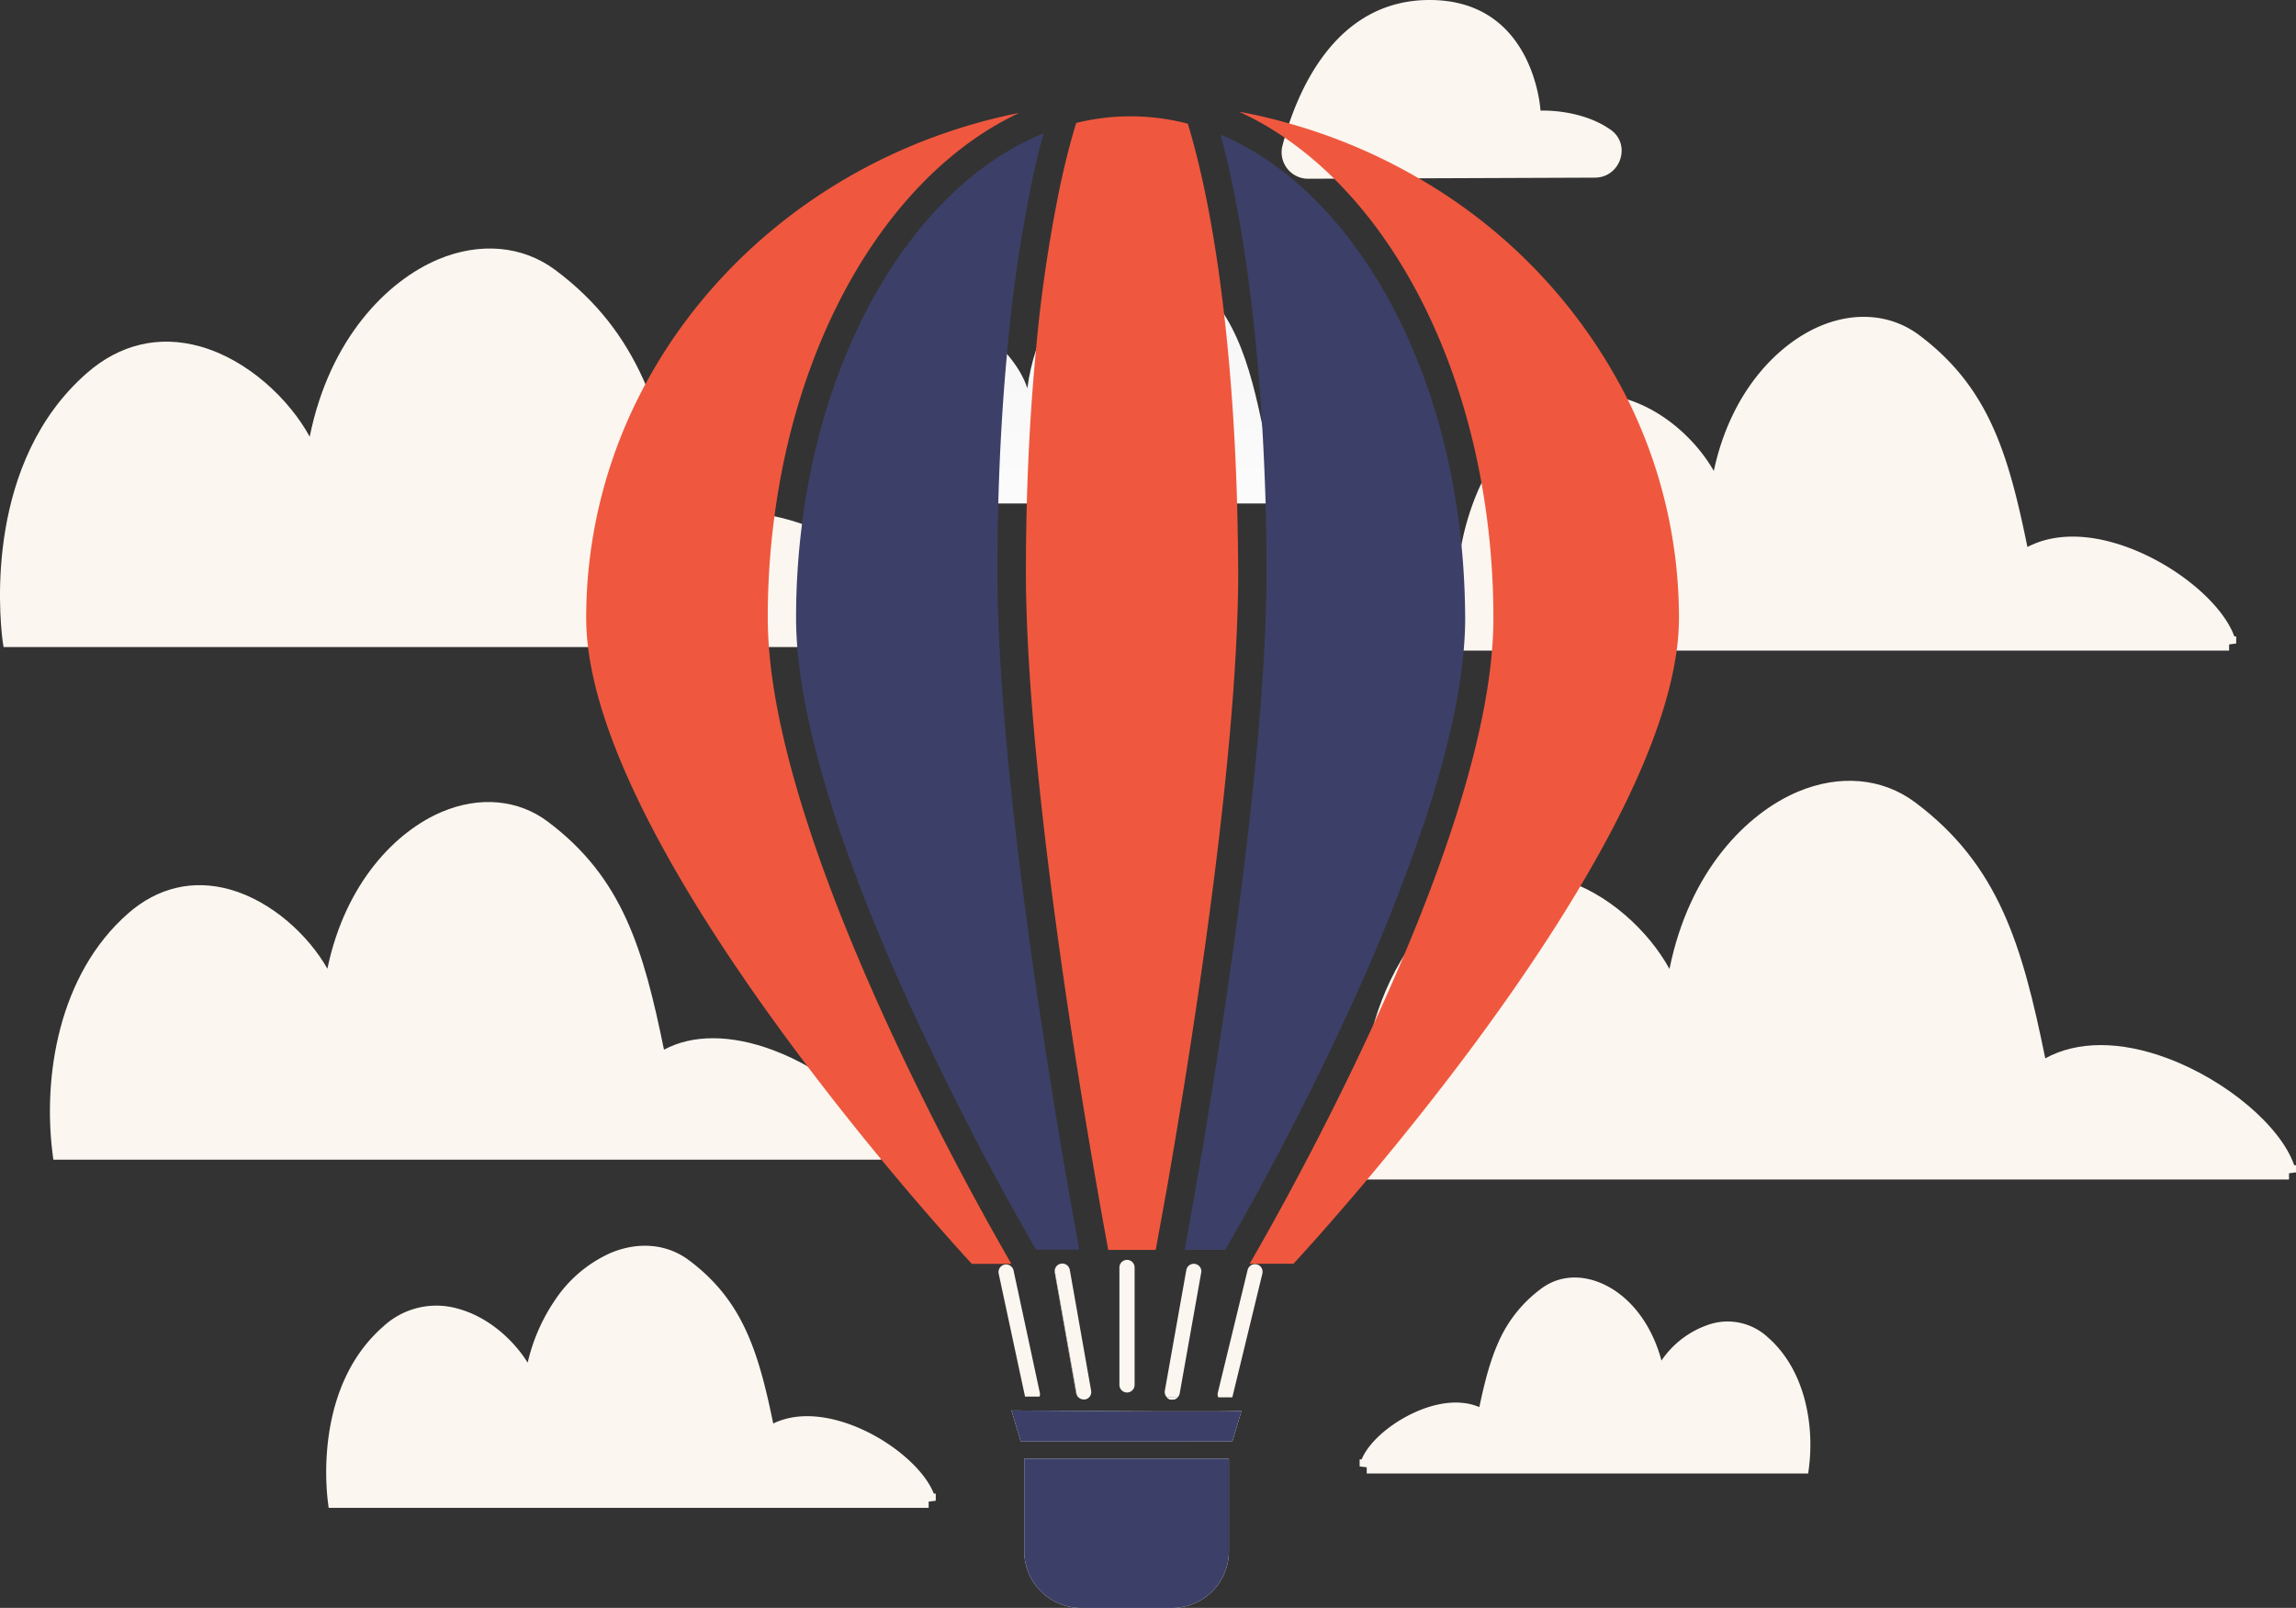 <svg xmlns="http://www.w3.org/2000/svg" xmlns:xlink="http://www.w3.org/1999/xlink" viewBox="0 0 646.97 453.1"><rect x="0" y="0" width="646.97" height="453.1" fill="#333333" stroke="none"/><defs><style>.cls-1,.cls-3{fill:#fcf6f0;}.cls-2{fill:url(#linear-gradient);}.cls-3,.cls-4,.cls-5,.cls-6{fill-rule:evenodd;}.cls-4,.cls-7{fill:#3c4068;}.cls-5{fill:#ef583e;}.cls-6{fill:#fff;}</style><linearGradient id="linear-gradient" x1="317.95" y1="-5171.39" x2="317.05" y2="-4986.21" gradientTransform="matrix(1, 0, 0, -1, 0, -4990.27)" gradientUnits="userSpaceOnUse"><stop offset="0" stop-color="#fff"/><stop offset="1" stop-color="#eee"/></linearGradient></defs><g id="Layer_2" data-name="Layer 2"><g id="Layer_1-2" data-name="Layer 1"><path class="cls-1" d="M411,183.34H628.12V181.6l2-.26v-2h-.53c-3.3-9.12-15.93-19.83-29.77-25-11-4.11-21-4.15-28.53-.19-5.4-26.4-10.91-45-30.48-59.7-7.77-5.83-17.94-6.77-27.89-2.58-11.69,4.93-25.16,18.14-30,40.84-4.87-8.53-14.17-17.34-25.46-20.49-9.73-2.71-19-.53-26.82,6.32-8.92,7.81-15,18.57-18.2,32a90.5,90.5,0,0,0-1.65,31.06Z"/><path class="cls-1" d="M217.82,295.92c-11.87-4.43-22.64-4.45-30.72-.12-5.82-28.44-11.71-48.49-32.75-64.27-8.31-6.23-19.18-7.24-29.83-2.75-12.6,5.31-27.13,19.61-32.27,44.2-5.29-9.34-15.62-19-27.47-22.33-10.41-2.9-20.33-.56-28.69,6.76-19.76,17.32-24,46.29-21.28,67.63l.22,1.75H248.28v-1.74l2-.26v-2h-.53C246.28,313,232.7,301.47,217.82,295.92Z"/><path class="cls-1" d="M227.63,148.24c-13.36-5-25.46-5-34.47,0-6.52-31.95-13.06-54.44-36.62-72.11-9.24-6.92-21.32-8-33.16-3-14.16,6-30.49,22.11-36.11,49.93-5.78-10.58-17.47-21.69-30.91-25.44-11.57-3.22-22.6-.62-31.89,7.52C-4,130.05-.3,172.36.73,180.58L1,182.34H261.81v-1.75l2-.25v-2h-.52C259.52,167.41,244.31,154.46,227.63,148.24Z"/><path class="cls-1" d="M646.45,328.34c-3.77-10.93-19-23.88-35.66-30.1-13.36-5-25.46-4.95-34.47,0-6.52-31.95-13.06-54.43-36.63-72.11-9.23-6.92-21.31-8-33.15-3-14.16,6-30.49,22.11-36.11,49.93-5.78-10.58-17.47-21.69-30.91-25.44-11.58-3.22-22.6-.62-31.89,7.52-28.45,24.94-24.77,67.26-23.74,75.48l.22,1.76H645v-1.75l2-.25v-2Z"/><path class="cls-2" d="M401.64,141.91c-2.92-11.79-30.49-29-45.23-18.64-4.52-22.47-8.75-36.49-23.53-47.56s-39.43,3.4-43.39,33.71c-4-12.46-24.09-29.26-40.26-15.09-15,13.1-16.46,35.06-14.9,47.56H401.64v0Z"/><path class="cls-1" d="M239.88,401.54c-8.43-3.14-16.11-3.26-22-.39-4.18-20.29-8.55-34.65-23.73-46-6.17-4.63-14.24-5.37-22.12-2.05a36.84,36.84,0,0,0-15.65,13.28A52,52,0,0,0,148.69,384c-4-6.4-11-12.8-19.47-15.16a22,22,0,0,0-21.26,5c-18.64,16.32-16.24,43.94-15.57,49.32l.22,1.75H261.68v-1.75l2-.25v-2h-.55C260.36,413.78,250.57,405.53,239.88,401.54Z"/><path class="cls-1" d="M498.15,376.86a16.64,16.64,0,0,0-16.07-3.77,26.13,26.13,0,0,0-13.91,10.32c-2.75-10.32-9-18.45-17.11-21.86-6-2.51-12.06-1.94-16.74,1.57a37.29,37.29,0,0,0-12.07,15.07c-2.31,5.14-3.84,10.92-5.4,18.33-4.37-1.87-9.91-1.69-15.94.55-7.93,3-15,8.83-17.22,14.17h-.57v2l2,.25v1.75h124.4l.22-1.76C511.19,402,508.9,386.27,498.15,376.86Z"/><path class="cls-3" d="M453.82,36.54l-.25-.17c-8.44-5.76-19.48-5.19-19.48-5.19S432.39-.11,402.67,0c-26.87.1-37.49,26.52-41.3,41.06a7.46,7.46,0,0,0,7.28,9.31h0l80.8-.31C456.67,50,459.75,40.67,453.82,36.54Z"/><path class="cls-1" d="M319.71,357.18v33.09a2.14,2.14,0,1,1-4.28,0V357.18a2.14,2.14,0,1,1,4.28,0Z"/><path class="cls-1" d="M292.94,393.56l-4.09,0a.75.75,0,0,1-.05-.16l-7.39-34.48a2.14,2.14,0,0,1,4.19-.9L293,392.47A2.11,2.11,0,0,1,292.94,393.56Z"/><path class="cls-1" d="M355.69,359l-8.37,34.47a2.11,2.11,0,0,1-.1.3l-3.93,0h0a2,2,0,0,1-.12-1.36l8.37-34.47a2.14,2.14,0,1,1,4.16,1Z"/><path class="cls-3" d="M338.48,358.6l-6.05,34a2.16,2.16,0,0,1-.43,1,1,1,0,0,1-.17.18h-3a2.11,2.11,0,0,1-.6-1.88l6.05-34a2.14,2.14,0,0,1,4.14-.28A2,2,0,0,1,338.48,358.6Z"/><path class="cls-1" d="M331.83,393.78a2.09,2.09,0,0,1-1.5.63,2.45,2.45,0,0,1-.38,0,2.08,2.08,0,0,1-1.13-.6Z"/><path class="cls-1" d="M307,393.65a2.17,2.17,0,0,1-1.26.72,2.45,2.45,0,0,1-.38,0,2.13,2.13,0,0,1-1.64-.78,1.75,1.75,0,0,1-.29-.47s0,0,0,0l-6.23-35.09h0a2.11,2.11,0,0,1,1.76-1.92,2.15,2.15,0,0,1,2.49,1.73l6,34A2.16,2.16,0,0,1,307,393.65Z"/><path class="cls-1" d="M303.39,393.14a1.74,1.74,0,0,1-.17-.5l-6-34a2,2,0,0,1,0-.55Z"/><path class="cls-4" d="M304,351.57c-.65-3.57-1.59-8.74-2.71-15.16q-4.44-25.34-8.24-50.78c-6-40-12-89.14-12-124.57q0-9.74.25-19.17c.39-14.76,1.22-28.9,2.45-42.13a419.27,419.27,0,0,1,7.31-49.92q1.33-6.17,3-12.25c-15.8,6.4-30.1,18.88-41.65,36-13.31,19.7-22.78,45.32-26.42,74.09a209,209,0,0,0-1.67,26.54c0,2.62.12,5.33.34,8.13,1.12,14,4.92,30,10.3,46.69,6.43,19.92,15,40.47,23.65,59s17.25,35.1,23.72,47q3.84,7.05,7.82,14c.72,1.27,1.33,2.31,1.8,3.12h12.18Z"/><path class="cls-5" d="M348.59,141.89c-.52-19.08-1.78-37.07-3.65-53.3h0c-1.57-13.73-3.58-26.19-5.94-37-1.34-6.17-2.78-11.77-4.3-16.73a63.85,63.85,0,0,0-16.14-2.08,63.08,63.08,0,0,0-15.3,1.87c-1.55,5-3,10.68-4.37,16.94a408.8,408.8,0,0,0-7,47.31v0c-1.27,13.43-2.15,27.88-2.56,43q-.24,9.42-.25,19.17c0,34.79,5.93,83.35,11.91,123.39q3.79,25.33,8.21,50.58c1.11,6.4,2.05,11.55,2.7,15.1.14.77.27,1.46.38,2.08h13.37l.13-.69q1.51-8.24,3-16.49,4.41-25.23,8.2-50.58c6-40,11.92-88.6,11.92-123.39Q348.84,151.32,348.59,141.89Z"/><path class="cls-4" d="M411.79,153.38h0c-3.07-31.09-12.9-58.81-27.07-79.8-11.34-16.79-25.34-29.12-40.79-35.63q1.6,5.91,2.89,11.9c4.15,19.1,7.23,43,8.81,69.64h0c.44,7.27.76,14.75,1,22.4q.24,9.42.25,19.17c0,35.43-6,84.52-12,124.57q-3.79,25.44-8.23,50.78-1.34,7.59-2.72,15.16l-.12.64h11.42l1.8-3.12q4-7,7.81-14c6.47-11.9,15.1-28.44,23.72-47a532.41,532.41,0,0,0,23.66-59c5.25-16.25,9-31.92,10.21-45.68.28-3.15.43-6.2.43-9.14Q412.81,163.58,411.79,153.38Z"/><path class="cls-5" d="M275.31,338.89c-6.53-12-15.24-28.7-23.95-47.46s-17.45-39.61-24-60c-5.53-17.13-9.58-34.08-10.7-49.15q-.31-4.17-.32-8.13a215.21,215.21,0,0,1,1.89-28.68c3.88-29.43,13.68-55.84,27.57-76.42h0c11.3-16.73,25.42-29.74,41.39-37.23-46.06,9.19-84.52,37.83-105.31,76.4a138.31,138.31,0,0,0-16.7,65.94,69.17,69.17,0,0,0,.51,8.13c4.27,35.23,34.37,81.93,61.74,118.06h0c7.33,9.69,14.47,18.61,20.86,26.35,14.78,17.89,25.56,29.46,25.56,29.46H285c-.61-1-1.22-2.1-1.82-3.15Q279.18,346,275.31,338.89Z"/><path class="cls-5" d="M458.66,112.6a149.23,149.23,0,0,0-58.88-62.35,156.78,156.78,0,0,0-36.52-15.46q-6.93-2-14.12-3.31A85.66,85.66,0,0,1,362,38.78a101.49,101.49,0,0,1,13.92,11.56,124.91,124.91,0,0,1,15.43,18.75h0c12.39,18.35,21.52,41.34,26.11,67a215.68,215.68,0,0,1,3.35,38.13c0,3-.14,6-.4,9.14-1.22,14.82-5.22,31.39-10.63,48.14-4.08,12.64-9,25.49-14.24,37.9v0h0c-2.74,6.5-5.56,12.88-8.39,19,0,0,0,0,0,0-.46,1-.9,2-1.36,2.95-8.71,18.76-17.42,35.45-23.95,47.46q-3.87,7.13-7.9,14.17c-.72,1.27-1.33,2.33-1.81,3.15h12.34s8.58-9.2,20.91-23.88c17.07-20.32,41.34-51.14,60-82.61,13.7-23.08,24.41-46.5,27.08-66.38a69,69,0,0,0,.64-9.14A138.21,138.21,0,0,0,458.66,112.6Z"/><path class="cls-6" d="M288.61,411.06h57.67V437a16,16,0,0,1-15.9,16.12H304.5A16,16,0,0,1,288.61,437Z"/><path class="cls-6" d="M349.82,397.62l-2.57,8.6H287.64L285,397.47l18.71.12h1.15c7.15.05,14.28.1,20.79.13,7.83,0,13.51,0,17.88,0C346.14,397.7,348.21,397.67,349.82,397.62Z"/><path class="cls-6" d="M331.83,393.78a2.09,2.09,0,0,1-1.5.63,2.45,2.45,0,0,1-.38,0,2.08,2.08,0,0,1-1.13-.6Z"/><path class="cls-7" d="M288.61,411.06h57.67V437a16,16,0,0,1-15.9,16.12H304.5A16,16,0,0,1,288.61,437Z"/><path class="cls-7" d="M349.82,397.62l-2.57,8.6H287.64L285,397.47l18.71.12h1.15c7.15.05,14.28.1,20.79.13,7.83,0,13.51,0,17.88,0C346.14,397.7,348.21,397.67,349.82,397.62Z"/></g></g></svg>